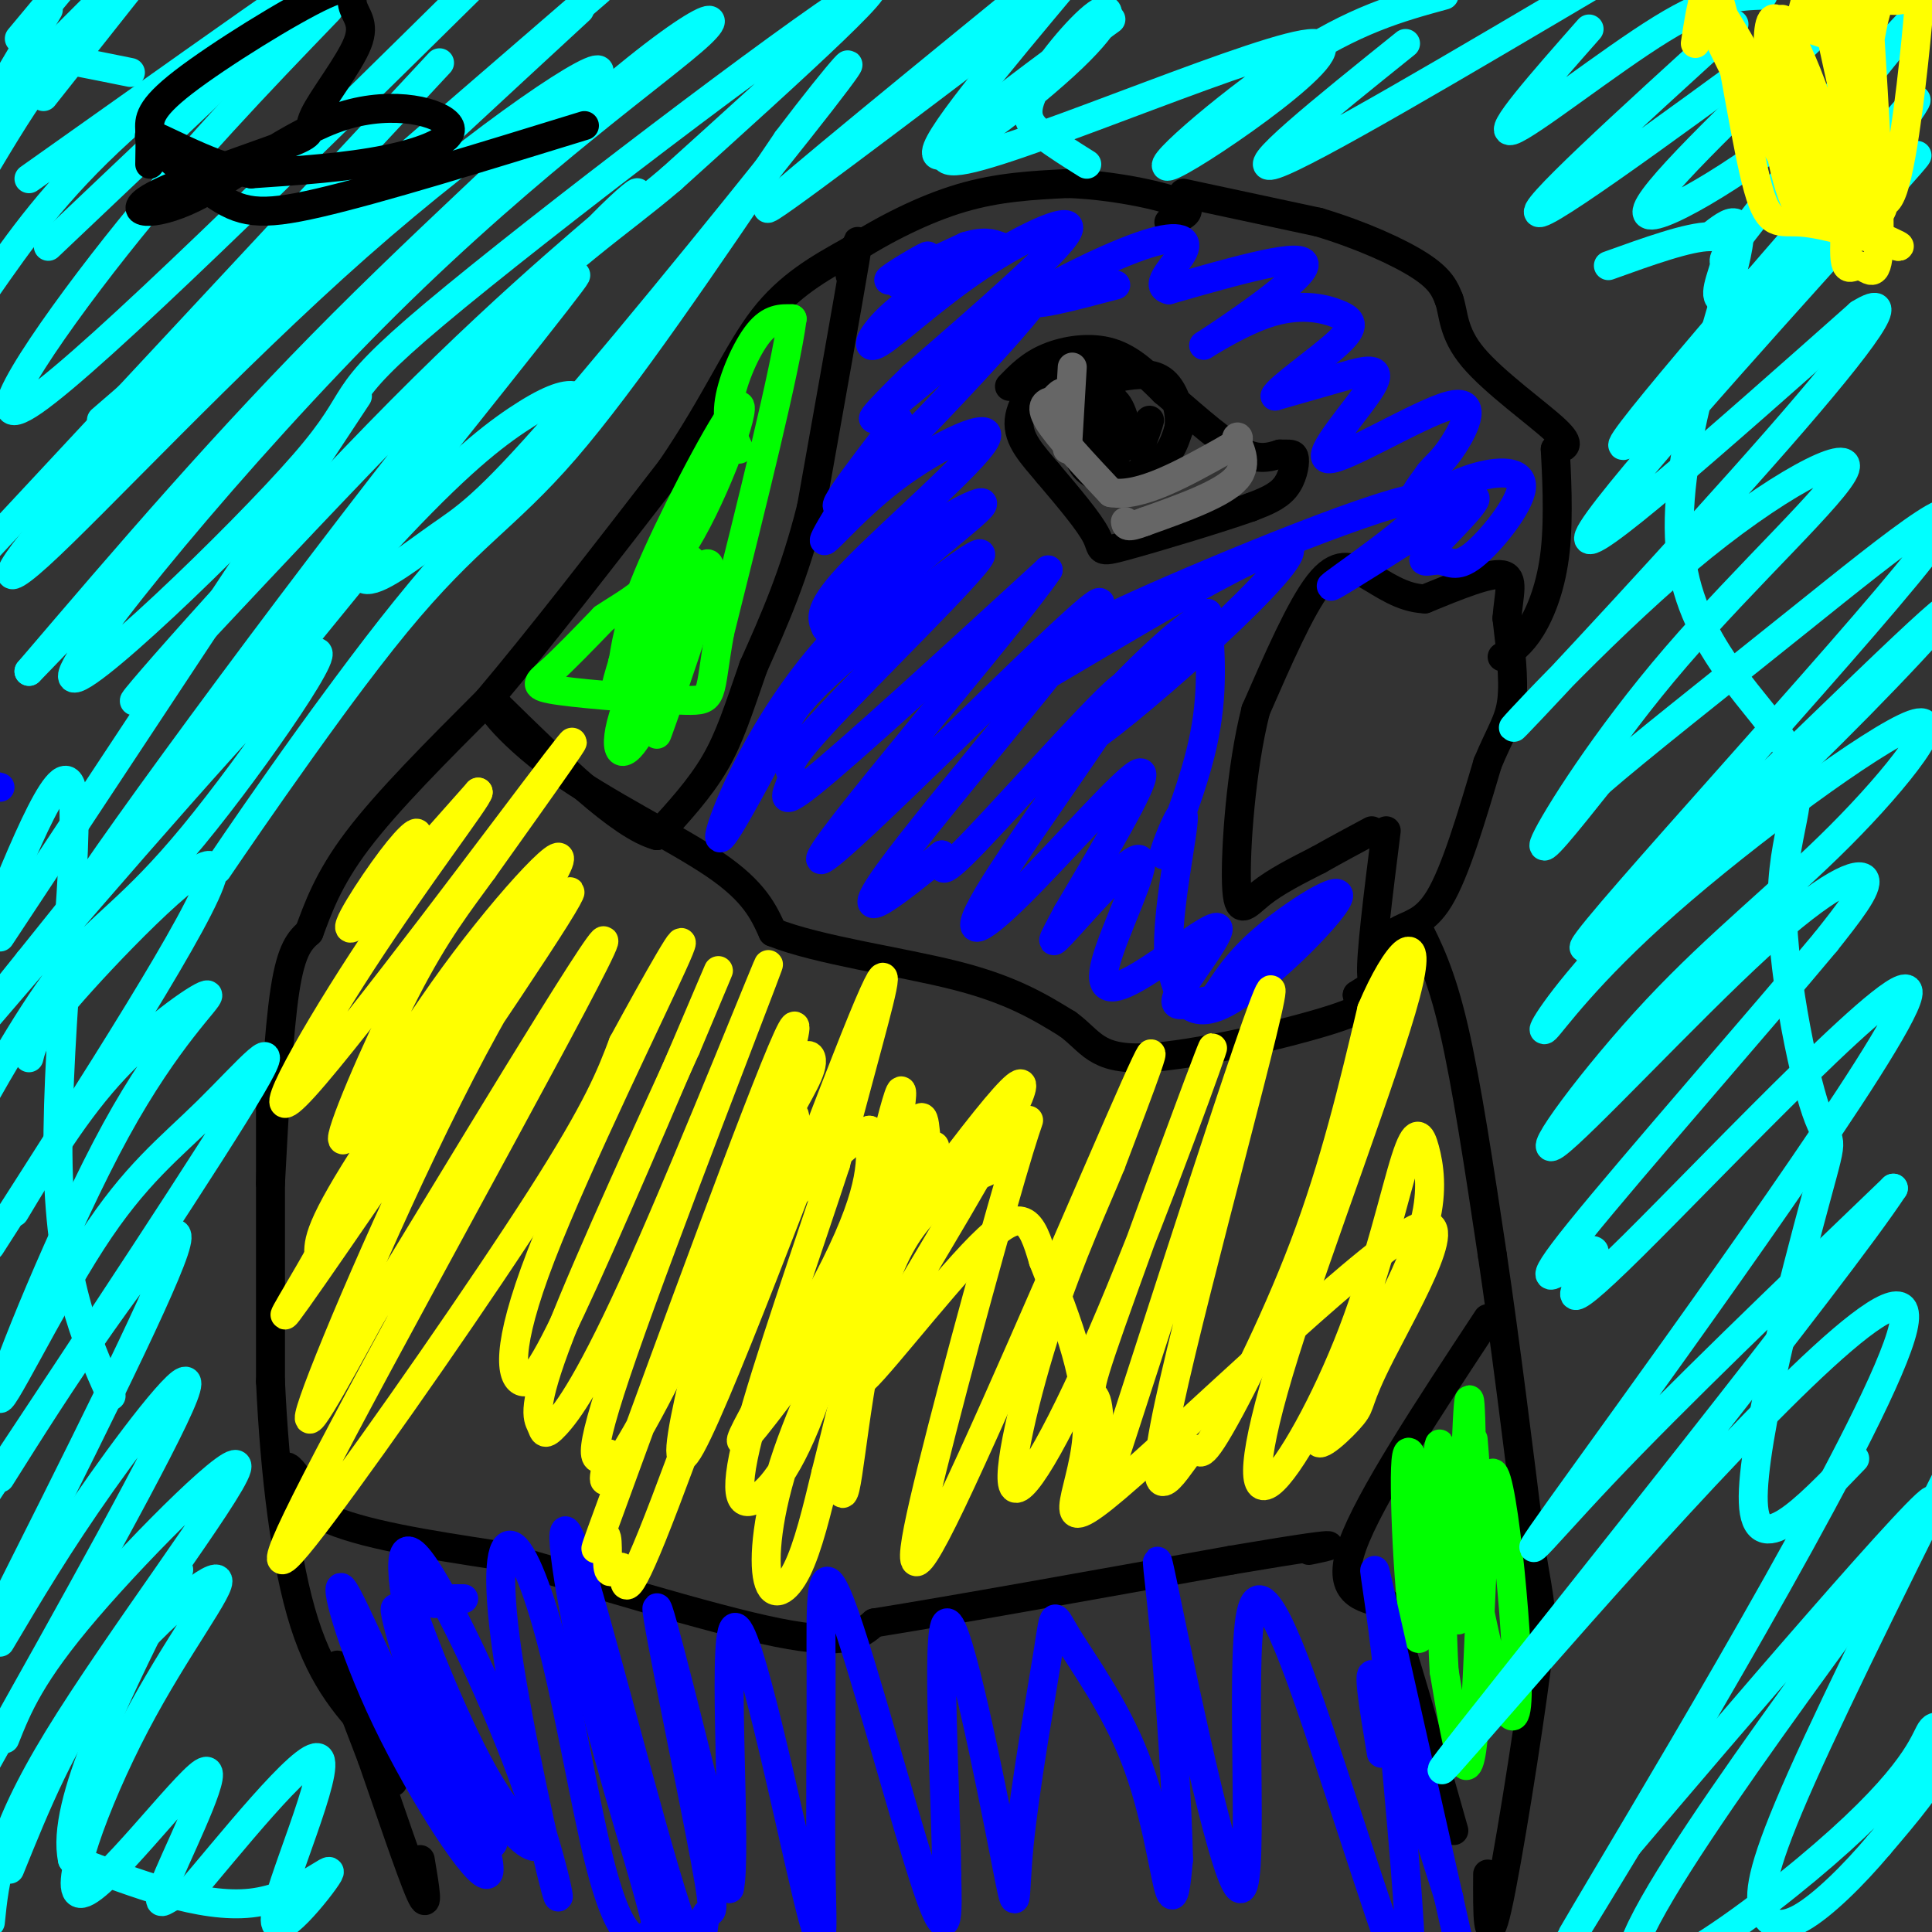 <svg viewBox='0 0 400 400' version='1.1' xmlns='http://www.w3.org/2000/svg' xmlns:xlink='http://www.w3.org/1999/xlink'><rect x="0" y="0" width="400" height="400" fill="#333333" stroke="none"/><g fill='none' stroke='#000000' stroke-width='6' stroke-linecap='round' stroke-linejoin='round'><path d='M56,245c0.833,-15.667 1.667,-31.333 3,-40c1.333,-8.667 3.167,-10.333 5,-12'/><path d='M64,193c1.800,-4.800 3.800,-10.800 10,-19c6.200,-8.200 16.600,-18.600 27,-29'/><path d='M101,145c10.833,-12.833 24.417,-30.417 38,-48'/><path d='M139,97c9.333,-13.733 13.667,-24.067 19,-31c5.333,-6.933 11.667,-10.467 18,-14'/><path d='M176,52c6.933,-4.489 15.267,-8.711 23,-11c7.733,-2.289 14.867,-2.644 22,-3'/><path d='M221,38c8.622,0.244 19.178,2.356 23,4c3.822,1.644 0.911,2.822 -2,4'/><path d='M56,227c0.000,0.000 0.000,59.000 0,59'/><path d='M56,286c0.889,19.222 3.111,37.778 7,50c3.889,12.222 9.444,18.111 15,24'/><path d='M78,360c3.452,6.833 4.583,11.917 2,7c-2.583,-4.917 -8.881,-19.833 -10,-22c-1.119,-2.167 2.940,8.417 7,19'/><path d='M77,364c3.311,9.489 8.089,23.711 10,28c1.911,4.289 0.956,-1.356 0,-7'/><path d='M293,191c2.667,5.250 5.333,10.500 8,22c2.667,11.500 5.333,29.250 8,47'/><path d='M309,260c2.667,18.000 5.333,39.500 8,61'/><path d='M317,321c1.917,12.095 2.708,11.833 1,25c-1.708,13.167 -5.917,39.762 -8,49c-2.083,9.238 -2.042,1.119 -2,-7'/><path d='M287,172c-1.667,13.250 -3.333,26.500 -3,30c0.333,3.500 2.667,-2.750 5,-9'/><path d='M289,193c2.333,-1.711 5.667,-1.489 9,-7c3.333,-5.511 6.667,-16.756 10,-28'/><path d='M308,158c2.711,-6.489 4.489,-8.711 5,-13c0.511,-4.289 -0.244,-10.644 -1,-17'/><path d='M312,128c0.333,-4.867 1.667,-8.533 -1,-9c-2.667,-0.467 -9.333,2.267 -16,5'/><path d='M295,124c-4.750,-0.167 -8.625,-3.083 -12,-5c-3.375,-1.917 -6.250,-2.833 -10,2c-3.750,4.833 -8.375,15.417 -13,26'/><path d='M260,147c-3.071,11.964 -4.250,28.875 -4,36c0.250,7.125 1.929,4.464 5,2c3.071,-2.464 7.536,-4.732 12,-7'/><path d='M273,178c3.833,-2.167 7.417,-4.083 11,-6'/><path d='M245,40c0.000,0.000 28.000,6.000 28,6'/><path d='M273,46c8.756,2.622 16.644,6.178 21,9c4.356,2.822 5.178,4.911 6,7'/><path d='M300,62c1.048,2.952 0.667,6.833 5,12c4.333,5.167 13.381,11.619 17,15c3.619,3.381 1.810,3.690 0,4'/><path d='M322,93c0.226,4.488 0.792,13.708 0,21c-0.792,7.292 -2.940,12.655 -5,16c-2.060,3.345 -4.030,4.673 -6,6'/><path d='M209,80c2.178,-2.244 4.356,-4.489 8,-6c3.644,-1.511 8.756,-2.289 13,-1c4.244,1.289 7.622,4.644 11,8'/><path d='M241,81c4.644,3.867 10.756,9.533 15,12c4.244,2.467 6.622,1.733 9,1'/><path d='M265,94c2.107,0.071 2.875,-0.250 3,1c0.125,1.250 -0.393,4.071 -2,6c-1.607,1.929 -4.304,2.964 -7,4'/><path d='M259,105c-6.726,2.393 -20.042,6.375 -26,8c-5.958,1.625 -4.560,0.893 -6,-2c-1.440,-2.893 -5.720,-7.946 -10,-13'/><path d='M217,98c-3.250,-3.869 -6.375,-7.042 -6,-11c0.375,-3.958 4.250,-8.702 7,-11c2.750,-2.298 4.375,-2.149 6,-2'/><path d='M230,79c-1.619,-2.917 -3.238,-5.833 -5,-2c-1.762,3.833 -3.667,14.417 -1,19c2.667,4.583 9.905,3.167 14,1c4.095,-2.167 5.048,-5.083 6,-8'/><path d='M244,89c0.667,-3.422 -0.667,-7.978 -3,-10c-2.333,-2.022 -5.667,-1.511 -9,-1'/><path d='M230,81c-2.616,1.150 -5.231,2.300 -5,5c0.231,2.700 3.309,6.951 5,7c1.691,0.049 1.994,-4.102 1,-6c-0.994,-1.898 -3.284,-1.542 -4,0c-0.716,1.542 0.142,4.271 1,7'/><path d='M228,94c1.456,0.770 4.596,-0.804 5,-4c0.404,-3.196 -1.930,-8.014 -3,-7c-1.070,1.014 -0.877,7.861 0,10c0.877,2.139 2.439,-0.431 4,-3'/><path d='M234,90c0.929,0.357 1.250,2.750 2,2c0.750,-0.750 1.929,-4.643 2,-5c0.071,-0.357 -0.964,2.821 -2,6'/><path d='M176,57c1.167,-5.500 2.333,-11.000 1,-3c-1.333,8.000 -5.167,29.500 -9,51'/><path d='M168,105c-3.500,14.000 -7.750,23.500 -12,33'/><path d='M156,138c-3.111,8.911 -4.889,14.689 -8,20c-3.111,5.311 -7.556,10.156 -12,15'/><path d='M136,173c-7.500,-2.000 -20.250,-14.500 -33,-27'/><path d='M103,146c-4.214,-2.262 1.750,5.583 12,13c10.250,7.417 24.786,14.405 33,20c8.214,5.595 10.107,9.798 12,14'/><path d='M160,193c9.289,3.733 26.511,6.067 38,9c11.489,2.933 17.244,6.467 23,10'/><path d='M221,212c4.917,3.548 5.708,7.417 16,7c10.292,-0.417 30.083,-5.119 39,-8c8.917,-2.881 6.958,-3.940 5,-5'/><path d='M281,206c2.667,-1.833 6.833,-3.917 11,-6'/><path d='M308,273c-12.250,18.583 -24.500,37.167 -28,47c-3.500,9.833 1.750,10.917 7,12'/><path d='M287,332c3.500,9.833 8.750,28.417 14,47'/><path d='M63,308c-1.778,-2.622 -3.556,-5.244 -4,-4c-0.444,1.244 0.444,6.356 8,10c7.556,3.644 21.778,5.822 36,8'/><path d='M103,322c17.600,4.889 43.600,13.111 58,16c14.400,2.889 17.200,0.444 20,-2'/><path d='M181,336c15.667,-2.500 44.833,-7.750 74,-13'/><path d='M255,323c16.133,-2.733 19.467,-3.067 20,-3c0.533,0.067 -1.733,0.533 -4,1'/></g>
<g fill='none' stroke='#0000ff' stroke-width='6' stroke-linecap='round' stroke-linejoin='round'><path d='M192,58c-3.548,0.756 -7.095,1.512 -6,0c1.095,-1.512 6.833,-5.292 6,-5c-0.833,0.292 -8.238,4.655 -8,5c0.238,0.345 8.119,-3.327 16,-7'/><path d='M200,51c3.833,-1.167 5.417,-0.583 7,0'/><path d='M206,51c-8.094,4.856 -16.188,9.713 -21,14c-4.812,4.287 -6.341,8.005 -3,6c3.341,-2.005 11.553,-9.732 21,-16c9.447,-6.268 20.128,-11.077 18,-7c-2.128,4.077 -17.064,17.038 -32,30'/><path d='M189,78c-8.022,7.809 -12.078,12.330 -3,5c9.078,-7.330 31.290,-26.512 29,-22c-2.290,4.512 -29.083,32.718 -38,41c-8.917,8.282 0.041,-3.359 9,-15'/><path d='M186,87c-2.436,3.609 -13.026,20.130 -15,24c-1.974,3.870 4.667,-4.911 14,-12c9.333,-7.089 21.359,-12.485 19,-8c-2.359,4.485 -19.103,18.853 -27,27c-7.897,8.147 -6.949,10.074 -6,12'/><path d='M171,130c0.694,-0.585 5.429,-8.049 14,-15c8.571,-6.951 20.978,-13.389 18,-10c-2.978,3.389 -21.340,16.605 -34,32c-12.660,15.395 -19.617,32.970 -20,36c-0.383,3.030 5.809,-8.485 12,-20'/><path d='M161,153c2.524,-4.850 2.833,-6.976 13,-16c10.167,-9.024 30.191,-24.946 29,-22c-1.191,2.946 -23.598,24.759 -33,35c-9.402,10.241 -5.801,8.911 -6,11c-0.199,2.089 -4.200,7.597 4,1c8.200,-6.597 28.600,-25.298 49,-44'/><path d='M217,118c-7.201,10.842 -49.703,59.947 -47,60c2.703,0.053 50.612,-48.947 57,-53c6.388,-4.053 -28.746,36.842 -41,53c-12.254,16.158 -1.627,7.579 9,-1'/><path d='M195,177c0.668,1.731 -2.163,6.557 7,-3c9.163,-9.557 30.320,-33.497 31,-32c0.680,1.497 -19.117,28.432 -27,41c-7.883,12.568 -3.853,10.768 5,2c8.853,-8.768 22.529,-24.505 25,-25c2.471,-0.495 -6.265,14.253 -15,29'/><path d='M221,189c-3.354,6.329 -4.240,7.651 0,3c4.240,-4.651 13.607,-15.275 15,-14c1.393,1.275 -5.189,14.447 -7,21c-1.811,6.553 1.150,6.485 7,3c5.850,-3.485 14.589,-10.388 16,-10c1.411,0.388 -4.505,8.066 -7,12c-2.495,3.934 -1.570,4.124 0,4c1.570,-0.124 3.785,-0.562 6,-1'/><path d='M251,207c1.876,-1.944 3.565,-6.305 10,-12c6.435,-5.695 17.617,-12.726 16,-9c-1.617,3.726 -16.033,18.207 -24,22c-7.967,3.793 -9.483,-3.104 -11,-10'/><path d='M242,198c-0.656,-8.880 3.206,-26.081 3,-29c-0.206,-2.919 -4.478,8.445 -4,8c0.478,-0.445 5.708,-12.699 8,-23c2.292,-10.301 1.646,-18.651 1,-27'/><path d='M250,127c-9.140,4.780 -32.491,30.230 -26,27c6.491,-3.230 42.825,-35.139 43,-40c0.175,-4.861 -35.807,17.325 -49,25c-13.193,7.675 -3.596,0.837 6,-6'/><path d='M224,133c-0.325,-1.062 -4.139,-0.718 12,-8c16.139,-7.282 52.230,-22.191 59,-22c6.770,0.191 -15.780,15.483 -19,18c-3.220,2.517 12.890,-7.742 29,-18'/><path d='M305,103c2.389,-0.374 -6.139,7.691 -9,11c-2.861,3.309 -0.056,1.862 2,2c2.056,0.138 3.363,1.860 7,-1c3.637,-2.860 9.604,-10.303 10,-14c0.396,-3.697 -4.778,-3.649 -10,-2c-5.222,1.649 -10.492,4.900 -12,5c-1.508,0.100 0.746,-2.950 3,-6'/><path d='M296,98c1.208,-1.561 2.728,-2.463 5,-6c2.272,-3.537 5.297,-9.710 -1,-8c-6.297,1.710 -21.915,11.304 -25,11c-3.085,-0.304 6.362,-10.505 9,-15c2.638,-4.495 -1.532,-3.284 -6,-2c-4.468,1.284 -9.234,2.642 -14,4'/><path d='M264,82c0.616,-1.554 9.157,-7.439 13,-11c3.843,-3.561 2.988,-4.797 0,-6c-2.988,-1.203 -8.110,-2.374 -15,0c-6.890,2.374 -15.547,8.293 -12,6c3.547,-2.293 19.299,-12.798 20,-16c0.701,-3.202 -13.650,0.899 -28,5'/><path d='M242,60c-3.512,-0.793 1.708,-5.274 3,-8c1.292,-2.726 -1.344,-3.695 -9,-1c-7.656,2.695 -20.330,9.056 -22,11c-1.670,1.944 7.665,-0.528 17,-3'/><path d='M0,163c0.000,0.000 -4.000,-1.000 -4,-1'/></g>
<g fill='none' stroke='#00ff00' stroke-width='6' stroke-linecap='round' stroke-linejoin='round'><path d='M153,93c-1.356,-2.733 -2.711,-5.467 -2,-10c0.711,-4.533 3.489,-10.867 6,-14c2.511,-3.133 4.756,-3.067 7,-3'/><path d='M164,66c-1.333,10.333 -8.167,37.667 -15,65'/><path d='M149,131c-2.397,13.319 -0.890,14.116 -7,14c-6.110,-0.116 -19.837,-1.147 -26,-2c-6.163,-0.853 -4.761,-1.530 -2,-4c2.761,-2.470 6.880,-6.735 11,-11'/><path d='M125,128c4.636,-3.204 10.727,-5.715 17,-16c6.273,-10.285 12.727,-28.346 11,-28c-1.727,0.346 -11.636,19.099 -17,31c-5.364,11.901 -6.182,16.951 -7,22'/><path d='M129,137c-1.772,5.695 -2.701,8.932 2,2c4.701,-6.932 15.033,-24.033 15,-24c-0.033,0.033 -10.432,17.201 -15,28c-4.568,10.799 -3.305,15.228 0,11c3.305,-4.228 8.653,-17.114 14,-30'/><path d='M145,124c-0.509,3.480 -8.783,27.179 -9,28c-0.217,0.821 7.621,-21.236 10,-30c2.379,-8.764 -0.703,-4.236 -2,-3c-1.297,1.236 -0.811,-0.821 -4,3c-3.189,3.821 -10.054,13.520 -11,15c-0.946,1.480 4.027,-5.260 9,-12'/><path d='M138,125c2.733,-4.489 5.067,-9.711 5,-9c-0.067,0.711 -2.533,7.356 -5,14'/><path d='M305,298c0.325,3.882 0.651,7.764 0,6c-0.651,-1.764 -2.278,-9.174 -3,0c-0.722,9.174 -0.541,34.931 0,31c0.541,-3.931 1.440,-37.552 2,-44c0.560,-6.448 0.780,14.276 1,35'/><path d='M305,326c2.451,15.360 8.080,36.262 9,27c0.920,-9.262 -2.868,-48.686 -5,-48c-2.132,0.686 -2.609,41.482 -4,55c-1.391,13.518 -3.695,-0.241 -6,-14'/><path d='M299,346c-0.976,-15.834 -0.416,-48.419 -1,-47c-0.584,1.419 -2.311,36.844 -4,40c-1.689,3.156 -3.340,-25.955 -3,-35c0.340,-9.045 2.670,1.978 5,13'/></g>
<g fill='none' stroke='#0000ff' stroke-width='6' stroke-linecap='round' stroke-linejoin='round'><path d='M96,331c0.000,0.000 -2.000,0.000 -2,0'/><path d='M90,332c-3.968,-5.115 -7.937,-10.231 -6,-3c1.937,7.231 9.779,26.808 16,38c6.221,11.192 10.822,14.000 11,15c0.178,1.000 -4.068,0.192 -11,-12c-6.932,-12.192 -16.552,-35.769 -18,-37c-1.448,-1.231 5.276,19.885 12,41'/><path d='M94,374c4.230,8.397 8.804,8.889 8,7c-0.804,-1.889 -6.986,-6.158 -14,-18c-7.014,-11.842 -14.859,-31.257 -17,-34c-2.141,-2.743 1.424,11.184 9,27c7.576,15.816 19.165,33.519 21,32c1.835,-1.519 -6.082,-22.259 -14,-43'/><path d='M87,345c-3.571,-14.019 -5.499,-27.565 -1,-23c4.499,4.565 15.424,27.241 22,45c6.576,17.759 8.802,30.601 7,24c-1.802,-6.601 -7.631,-32.645 -10,-49c-2.369,-16.355 -1.278,-23.021 1,-22c2.278,1.021 5.745,9.727 9,23c3.255,13.273 6.299,31.112 9,42c2.701,10.888 5.057,14.825 7,16c1.943,1.175 3.471,-0.413 5,-2'/><path d='M136,399c-1.896,-9.022 -9.136,-30.577 -14,-51c-4.864,-20.423 -7.351,-39.714 -3,-27c4.351,12.714 15.542,57.435 21,74c5.458,16.565 5.185,4.976 6,2c0.815,-2.976 2.720,2.660 0,-12c-2.720,-14.660 -10.063,-49.617 -10,-52c0.063,-2.383 7.531,27.809 15,58'/><path d='M151,391c1.685,-6.513 -1.603,-51.795 1,-54c2.603,-2.205 11.097,38.667 15,55c3.903,16.333 3.214,8.128 3,-4c-0.214,-12.128 0.046,-28.179 0,-42c-0.046,-13.821 -0.397,-25.413 4,-14c4.397,11.413 13.542,45.832 18,59c4.458,13.168 4.229,5.084 4,-3'/><path d='M196,388c-0.086,-15.022 -2.301,-51.078 0,-52c2.301,-0.922 9.118,33.290 12,48c2.882,14.710 1.829,9.919 3,-2c1.171,-11.919 4.565,-30.964 6,-40c1.435,-9.036 0.910,-8.061 4,-3c3.090,5.061 9.793,14.209 14,25c4.207,10.791 5.916,23.226 7,27c1.084,3.774 1.542,-1.113 2,-6'/><path d='M244,385c-0.181,-10.419 -1.632,-33.466 -3,-48c-1.368,-14.534 -2.653,-20.554 1,-3c3.653,17.554 12.244,58.684 15,57c2.756,-1.684 -0.322,-46.180 2,-57c2.322,-10.820 10.045,12.038 16,30c5.955,17.962 10.142,31.028 13,39c2.858,7.972 4.388,10.849 4,0c-0.388,-10.849 -2.694,-35.425 -5,-60'/><path d='M287,343c-1.800,-15.556 -3.800,-24.444 -1,-12c2.800,12.444 10.400,46.222 18,80'/><path d='M300,393c-6.333,-20.000 -12.667,-40.000 -15,-45c-2.333,-5.000 -0.667,5.000 1,15'/></g>
<g fill='none' stroke='#ffff00' stroke-width='6' stroke-linecap='round' stroke-linejoin='round'><path d='M75,191c4.821,-7.054 9.643,-14.107 11,-17c1.357,-2.893 -0.750,-1.625 -5,4c-4.250,5.625 -10.643,15.607 -8,14c2.643,-1.607 14.321,-14.804 26,-28'/><path d='M99,164c0.191,0.880 -12.330,17.081 -24,35c-11.670,17.919 -22.488,37.555 -12,26c10.488,-11.555 42.282,-54.301 52,-67c9.718,-12.699 -2.641,4.651 -15,22'/><path d='M100,180c-4.914,6.787 -9.699,12.756 -16,25c-6.301,12.244 -14.119,30.764 -13,31c1.119,0.236 11.176,-17.813 23,-34c11.824,-16.187 25.414,-30.512 21,-22c-4.414,8.512 -26.833,39.861 -38,57c-11.167,17.139 -11.084,20.070 -11,23'/><path d='M66,260c-5.087,9.066 -12.305,20.230 -1,4c11.305,-16.230 41.133,-59.856 50,-74c8.867,-14.144 -3.228,1.192 -17,27c-13.772,25.808 -29.221,62.088 -33,73c-3.779,10.912 4.110,-3.544 12,-18'/><path d='M77,272c15.762,-25.827 49.168,-81.396 48,-77c-1.168,4.396 -36.911,68.756 -54,101c-17.089,32.244 -15.524,32.374 -4,17c11.524,-15.374 33.007,-46.250 45,-65c11.993,-18.750 14.497,-25.375 17,-32'/><path d='M129,216c6.730,-12.347 15.055,-27.216 11,-18c-4.055,9.216 -20.490,42.516 -28,62c-7.510,19.484 -6.095,25.150 -4,26c2.095,0.850 4.872,-3.117 13,-21c8.128,-17.883 21.608,-49.681 26,-60c4.392,-10.319 -0.304,0.840 -5,12'/><path d='M142,217c-6.410,14.115 -19.935,43.402 -26,59c-6.065,15.598 -4.670,17.507 -4,19c0.670,1.493 0.616,2.571 3,0c2.384,-2.571 7.206,-8.792 18,-33c10.794,-24.208 27.560,-66.402 26,-62c-1.560,4.402 -21.446,55.401 -30,80c-8.554,24.599 -5.777,22.800 -3,21'/><path d='M126,301c-0.991,5.354 -1.970,8.239 2,2c3.970,-6.239 12.889,-21.603 22,-45c9.111,-23.397 18.415,-54.828 13,-43c-5.415,11.828 -25.549,66.915 -34,90c-8.451,23.085 -5.220,14.166 -4,13c1.220,-1.166 0.429,5.420 1,7c0.571,1.580 2.504,-1.844 3,0c0.496,1.844 -0.443,8.958 6,-7c6.443,-15.958 20.270,-54.988 26,-73c5.730,-18.012 3.365,-15.006 1,-12'/><path d='M162,233c1.790,-4.578 5.765,-10.022 6,-13c0.235,-2.978 -3.271,-3.491 -11,19c-7.729,22.491 -19.680,67.987 -15,62c4.680,-5.987 25.991,-63.458 35,-86c9.009,-22.542 5.717,-10.155 3,0c-2.717,10.155 -4.858,18.077 -7,26'/><path d='M173,241c-5.121,15.745 -14.424,42.109 -18,56c-3.576,13.891 -1.426,15.309 2,13c3.426,-2.309 8.129,-8.346 14,-27c5.871,-18.654 12.911,-49.923 15,-56c2.089,-6.077 -0.775,13.040 -6,30c-5.225,16.960 -12.813,31.762 -17,44c-4.187,12.238 -4.973,21.910 -4,26c0.973,4.090 3.707,2.597 6,-2c2.293,-4.597 4.147,-12.299 6,-20'/><path d='M171,305c4.598,-18.285 13.092,-53.997 17,-67c3.908,-13.003 3.231,-3.295 4,-1c0.769,2.295 2.985,-2.821 0,4c-2.985,6.821 -11.171,25.581 -15,42c-3.829,16.419 -3.300,30.497 -2,25c1.300,-5.497 3.371,-30.571 9,-45c5.629,-14.429 14.814,-18.215 24,-22'/><path d='M208,241c5.383,-7.593 6.840,-15.576 3,-3c-3.840,12.576 -12.978,45.711 -18,66c-5.022,20.289 -5.929,27.732 4,7c9.929,-20.732 30.694,-69.638 38,-86c7.306,-16.362 1.153,-0.181 -5,16'/><path d='M230,241c-3.083,7.603 -8.290,18.612 -13,33c-4.710,14.388 -8.922,32.157 -7,34c1.922,1.843 9.978,-12.241 20,-36c10.022,-23.759 22.012,-57.195 21,-55c-1.012,2.195 -15.024,40.021 -21,57c-5.976,16.979 -3.917,13.110 -3,16c0.917,2.890 0.690,12.540 1,16c0.310,3.460 1.155,0.730 2,-2'/><path d='M230,304c9.120,-27.811 30.920,-96.338 33,-99c2.080,-2.662 -15.562,60.541 -21,86c-5.438,25.459 1.326,13.175 4,10c2.674,-3.175 1.258,2.761 5,-3c3.742,-5.761 12.640,-23.217 19,-40c6.360,-16.783 10.180,-32.891 14,-49'/><path d='M284,209c5.157,-12.217 11.051,-18.260 7,-3c-4.051,15.260 -18.047,51.824 -25,74c-6.953,22.176 -6.865,29.963 -3,27c3.865,-2.963 11.505,-16.675 17,-31c5.495,-14.325 8.844,-29.262 11,-36c2.156,-6.738 3.119,-5.276 4,-2c0.881,3.276 1.680,8.364 0,15c-1.680,6.636 -5.840,14.818 -10,23'/><path d='M285,276c-4.688,8.805 -11.409,19.316 -12,22c-0.591,2.684 4.947,-2.460 7,-5c2.053,-2.540 0.622,-2.476 6,-13c5.378,-10.524 17.565,-31.635 6,-25c-11.565,6.635 -46.883,41.017 -61,53c-14.117,11.983 -7.033,1.567 -6,-10c1.033,-11.567 -3.983,-24.283 -9,-37'/><path d='M216,261c-2.500,-8.649 -4.251,-11.770 -13,-3c-8.749,8.770 -24.498,29.432 -25,28c-0.502,-1.432 14.241,-24.958 24,-42c9.759,-17.042 14.533,-27.599 2,-12c-12.533,15.599 -42.374,57.354 -49,65c-6.626,7.646 9.964,-18.815 18,-35c8.036,-16.185 7.518,-22.092 7,-28'/><path d='M180,234c-7.089,3.556 -28.311,26.444 -33,30c-4.689,3.556 7.156,-12.222 19,-28'/></g>
<g fill='none' stroke='#666666' stroke-width='6' stroke-linecap='round' stroke-linejoin='round'><path d='M222,76c-0.489,8.289 -0.978,16.578 -1,17c-0.022,0.422 0.422,-7.022 0,-10c-0.422,-2.978 -1.711,-1.489 -3,0'/><path d='M218,83c-1.267,0.222 -2.933,0.778 -1,4c1.933,3.222 7.467,9.111 13,15'/><path d='M230,102c6.167,1.000 15.083,-4.000 24,-9'/><path d='M254,93c3.940,-2.214 1.792,-3.250 2,-2c0.208,1.250 2.774,4.786 0,8c-2.774,3.214 -10.887,6.107 -19,9'/><path d='M237,108c-3.833,1.500 -3.917,0.750 -4,0'/></g>
<g fill='none' stroke='#00ffff' stroke-width='6' stroke-linecap='round' stroke-linejoin='round'><path d='M27,15c-3.622,-0.733 -7.244,-1.467 -10,-2c-2.756,-0.533 -4.644,-0.867 -8,3c-3.356,3.867 -8.178,11.933 -13,20'/><path d='M9,20c0.000,0.000 19.000,-24.000 19,-24'/><path d='M21,0c0.000,0.000 -23.000,23.000 -23,23'/><path d='M4,8c0.000,0.000 10.000,-12.000 10,-12'/><path d='M10,2c0.000,0.000 -13.000,22.000 -13,22'/><path d='M6,37c24.467,-17.356 48.933,-34.711 51,-36c2.067,-1.289 -18.267,13.489 -32,26c-13.733,12.511 -20.867,22.756 -28,33'/><path d='M10,51c0.000,0.000 58.000,-55.000 58,-55'/><path d='M68,2c-14.600,15.156 -29.200,30.311 -44,49c-14.800,18.689 -29.800,40.911 -17,32c12.800,-8.911 53.400,-48.956 94,-89'/><path d='M91,13c0.000,0.000 -95.000,102.000 -95,102'/><path d='M21,87c0.000,0.000 103.000,-89.000 103,-89'/><path d='M120,2c-37.251,34.400 -74.503,68.801 -96,91c-21.497,22.199 -27.241,32.197 -16,22c11.241,-10.197 39.467,-40.589 66,-64c26.533,-23.411 51.374,-39.841 50,-36c-1.374,3.841 -28.964,27.955 -53,52c-24.036,24.045 -44.518,48.023 -65,72'/><path d='M6,139c9.509,-9.616 65.781,-69.657 100,-102c34.219,-32.343 46.385,-36.990 39,-30c-7.385,6.990 -34.319,25.615 -65,56c-30.681,30.385 -65.108,72.528 -65,77c0.108,4.472 34.751,-28.729 48,-44c13.249,-15.271 5.106,-12.611 27,-31c21.894,-18.389 73.827,-57.825 87,-66c13.173,-8.175 -12.413,14.913 -38,38'/><path d='M139,37c-11.391,9.745 -20.868,15.109 -45,39c-24.132,23.891 -62.918,66.311 -66,69c-3.082,2.689 29.542,-34.351 55,-60c25.458,-25.649 43.752,-39.906 48,-44c4.248,-4.094 -5.549,1.975 -34,37c-28.451,35.025 -75.558,99.007 -82,110c-6.442,10.993 27.779,-31.004 62,-73'/><path d='M77,115c15.690,-17.262 23.914,-23.918 30,-28c6.086,-4.082 10.034,-5.592 12,-5c1.966,0.592 1.951,3.284 -4,10c-5.951,6.716 -17.838,17.454 -34,38c-16.162,20.546 -36.600,50.899 -36,50c0.600,-0.899 22.239,-33.050 37,-51c14.761,-17.950 22.646,-21.700 35,-36c12.354,-14.300 29.177,-39.150 46,-64'/><path d='M163,29c11.636,-15.376 17.726,-21.818 7,-8c-10.726,13.818 -38.267,47.894 -54,66c-15.733,18.106 -19.656,20.242 -25,24c-5.344,3.758 -12.109,9.140 -15,9c-2.891,-0.140 -1.909,-5.800 4,-15c5.909,-9.200 16.745,-21.938 27,-34c10.255,-12.062 19.930,-23.446 3,-2c-16.930,21.446 -60.465,75.723 -104,130'/><path d='M6,199c-20.769,25.889 -20.692,25.611 -3,5c17.692,-20.611 53.000,-61.556 61,-68c8.000,-6.444 -11.308,21.611 -24,37c-12.692,15.389 -18.769,18.111 -26,27c-7.231,8.889 -15.615,23.944 -24,39'/><path d='M6,219c0.622,-2.600 1.244,-5.200 11,-16c9.756,-10.800 28.644,-29.800 27,-22c-1.644,7.800 -23.822,42.400 -46,77'/><path d='M3,251c6.373,-10.636 12.746,-21.271 21,-30c8.254,-8.729 18.389,-15.550 19,-15c0.611,0.550 -8.302,8.472 -19,28c-10.698,19.528 -23.182,50.661 -24,55c-0.818,4.339 10.028,-18.115 19,-32c8.972,-13.885 16.069,-19.200 24,-27c7.931,-7.800 16.694,-18.086 9,-5c-7.694,13.086 -31.847,49.543 -56,86'/><path d='M0,306c6.378,-10.133 12.756,-20.267 21,-32c8.244,-11.733 18.356,-25.067 15,-15c-3.356,10.067 -20.178,43.533 -37,77'/><path d='M0,340c6.044,-10.200 12.089,-20.400 21,-33c8.911,-12.600 20.689,-27.600 17,-18c-3.689,9.600 -22.844,43.800 -42,78'/><path d='M1,360c2.661,-6.690 5.321,-13.381 17,-27c11.679,-13.619 32.375,-34.167 31,-29c-1.375,5.167 -24.821,36.048 -37,56c-12.179,19.952 -13.089,28.976 -14,38'/><path d='M2,387c5.480,-13.545 10.961,-27.091 20,-39c9.039,-11.909 21.638,-22.183 23,-21c1.362,1.183 -8.513,13.823 -17,30c-8.487,16.177 -15.586,35.890 -11,35c4.586,-0.890 20.858,-22.383 25,-25c4.142,-2.617 -3.846,13.642 -7,21c-3.154,7.358 -1.472,5.817 0,5c1.472,-0.817 2.736,-0.908 4,-1'/><path d='M39,392c7.496,-8.679 24.235,-29.875 27,-28c2.765,1.875 -8.444,26.822 -9,33c-0.556,6.178 9.543,-6.414 11,-9c1.457,-2.586 -5.726,4.832 -16,6c-10.274,1.168 -23.637,-3.916 -37,-9'/><path d='M15,385c-2.500,-11.500 9.750,-35.750 22,-60'/><path d='M23,289c-5.378,-12.089 -10.756,-24.178 -11,-50c-0.244,-25.822 4.644,-65.378 3,-75c-1.644,-9.622 -9.822,10.689 -18,31'/><path d='M0,194c0.000,0.000 74.000,-112.000 74,-112'/><path d='M225,34c-3.214,-2.017 -6.427,-4.034 -9,-6c-2.573,-1.966 -4.504,-3.880 -2,-9c2.504,-5.120 9.444,-13.444 13,-16c3.556,-2.556 3.726,0.658 -5,9c-8.726,8.342 -26.350,21.812 -28,20c-1.650,-1.812 12.675,-18.906 27,-36'/><path d='M213,3c-27.833,21.083 -55.667,42.167 -54,40c1.667,-2.167 32.833,-27.583 64,-53'/><path d='M230,4c-21.852,15.877 -43.703,31.754 -30,29c13.703,-2.754 62.962,-24.140 72,-24c9.038,0.140 -22.144,21.807 -29,25c-6.856,3.193 10.612,-12.088 24,-21c13.388,-8.912 22.694,-11.456 32,-14'/><path d='M291,9c-17.000,13.667 -34.000,27.333 -27,25c7.000,-2.333 38.000,-20.667 69,-39'/><path d='M329,6c-9.733,11.044 -19.467,22.089 -16,21c3.467,-1.089 20.133,-14.311 31,-21c10.867,-6.689 15.933,-6.844 21,-7'/><path d='M359,5c-22.083,20.083 -44.167,40.167 -40,39c4.167,-1.167 34.583,-23.583 65,-46'/><path d='M376,7c-17.720,16.951 -35.440,33.902 -35,37c0.440,3.098 19.042,-7.656 34,-20c14.958,-12.344 26.274,-26.279 22,-21c-4.274,5.279 -24.137,29.771 -33,41c-8.863,11.229 -6.726,9.194 -7,11c-0.274,1.806 -2.960,7.453 0,7c2.960,-0.453 11.566,-7.007 20,-16c8.434,-8.993 16.695,-20.427 19,-24c2.305,-3.573 -1.348,0.713 -5,5'/><path d='M391,27c-16.056,18.262 -53.694,61.418 -55,65c-1.306,3.582 33.722,-32.411 50,-49c16.278,-16.589 13.806,-13.774 -4,6c-17.806,19.774 -50.944,56.507 -53,62c-2.056,5.493 26.972,-20.253 56,-46'/><path d='M385,65c8.484,-5.245 1.692,4.642 -17,26c-18.692,21.358 -49.286,54.185 -54,59c-4.714,4.815 16.452,-18.384 35,-34c18.548,-15.616 34.477,-23.650 33,-19c-1.477,4.650 -20.359,21.983 -35,39c-14.641,17.017 -25.040,33.719 -27,38c-1.960,4.281 4.520,-3.860 11,-12'/><path d='M331,162c8.273,-7.179 23.457,-19.126 42,-34c18.543,-14.874 40.447,-32.673 25,-13c-15.447,19.673 -68.243,76.820 -70,81c-1.757,4.180 47.527,-44.605 66,-62c18.473,-17.395 6.135,-3.398 -9,12c-15.135,15.398 -33.068,32.199 -51,49'/><path d='M334,195c-11.718,12.564 -15.513,19.472 -14,18c1.513,-1.472 8.334,-11.326 25,-26c16.666,-14.674 43.176,-34.170 51,-37c7.824,-2.830 -3.037,11.004 -15,23c-11.963,11.996 -25.026,22.154 -38,36c-12.974,13.846 -25.859,31.382 -21,28c4.859,-3.382 27.462,-27.680 42,-41c14.538,-13.320 21.011,-15.663 22,-14c0.989,1.663 -3.505,7.331 -8,13'/><path d='M378,195c-12.632,15.180 -40.213,46.631 -51,60c-10.787,13.369 -4.780,8.657 -1,6c3.780,-2.657 5.334,-3.259 3,1c-2.334,4.259 -8.556,13.379 9,-4c17.556,-17.379 58.891,-61.256 57,-52c-1.891,9.256 -47.009,71.646 -66,98c-18.991,26.354 -11.855,16.673 3,1c14.855,-15.673 37.427,-37.336 60,-59'/><path d='M392,246c-11.175,17.097 -69.113,89.338 -87,112c-17.887,22.662 4.278,-4.256 32,-35c27.722,-30.744 61.002,-65.316 57,-48c-4.002,17.316 -45.286,86.519 -61,113c-15.714,26.481 -5.857,10.241 4,-6'/><path d='M337,382c19.196,-22.694 65.185,-76.429 63,-71c-2.185,5.429 -52.544,70.021 -61,90c-8.456,19.979 24.991,-4.655 42,-20c17.009,-15.345 17.579,-21.401 19,-23c1.421,-1.599 3.692,1.257 2,6c-1.692,4.743 -7.346,11.371 -13,18'/><path d='M389,382c-5.144,6.121 -11.502,12.424 -16,15c-4.498,2.576 -7.134,1.424 -8,-2c-0.866,-3.424 0.038,-9.121 8,-27c7.962,-17.879 22.981,-47.939 38,-78'/><path d='M384,302c-10.274,10.707 -20.548,21.414 -21,9c-0.452,-12.414 8.919,-47.950 13,-63c4.081,-15.050 2.873,-9.614 0,-18c-2.873,-8.386 -7.411,-30.592 -7,-45c0.411,-14.408 5.770,-21.017 1,-30c-4.770,-8.983 -19.669,-20.342 -22,-40c-2.331,-19.658 7.905,-47.617 11,-60c3.095,-12.383 -0.953,-9.192 -5,-6'/><path d='M354,49c-4.333,0.000 -12.667,3.000 -21,6'/></g>
<g fill='none' stroke='#ffff00' stroke-width='6' stroke-linecap='round' stroke-linejoin='round'><path d='M351,9c0.565,-3.780 1.129,-7.560 2,-10c0.871,-2.440 2.048,-3.541 4,5c1.952,8.541 4.679,26.722 7,35c2.321,8.278 4.234,6.651 9,7c4.766,0.349 12.383,2.675 20,5'/><path d='M393,51c1.525,0.145 -4.663,-1.992 -9,-5c-4.337,-3.008 -6.821,-6.887 -9,-12c-2.179,-5.113 -4.051,-11.461 -4,-18c0.051,-6.539 2.026,-13.270 4,-20'/><path d='M378,2c2.316,10.907 4.632,21.814 7,30c2.368,8.186 4.786,13.652 7,7c2.214,-6.652 4.222,-25.423 5,-34c0.778,-8.577 0.324,-6.959 -1,-6c-1.324,0.959 -3.519,1.261 -5,1c-1.481,-0.261 -2.248,-1.084 -4,9c-1.752,10.084 -4.490,31.074 -5,40c-0.510,8.926 1.209,5.788 3,6c1.791,0.212 3.655,3.775 4,-4c0.345,-7.775 -0.827,-26.887 -2,-46'/><path d='M387,5c-1.416,-11.664 -3.957,-17.824 -5,-6c-1.043,11.824 -0.587,41.632 0,51c0.587,9.368 1.307,-1.702 -2,-16c-3.307,-14.298 -10.639,-31.822 -13,-30c-2.361,1.822 0.249,22.991 3,33c2.751,10.009 5.643,8.860 6,6c0.357,-2.860 -1.822,-7.430 -4,-12'/><path d='M372,31c-3.908,-8.128 -11.679,-22.448 -16,-29c-4.321,-6.552 -5.193,-5.336 -1,4c4.193,9.336 13.451,26.792 19,34c5.549,7.208 7.390,4.169 10,4c2.610,-0.169 5.988,2.532 6,-3c0.012,-5.532 -3.343,-19.297 -5,-26c-1.657,-6.703 -1.616,-6.344 -4,-7c-2.384,-0.656 -7.192,-2.328 -12,-4'/></g>
<g fill='none' stroke='#000000' stroke-width='6' stroke-linecap='round' stroke-linejoin='round'><path d='M31,34c0.046,-2.379 0.092,-4.759 0,-7c-0.092,-2.241 -0.323,-4.345 7,-10c7.323,-5.655 22.200,-14.863 29,-18c6.800,-3.137 5.521,-0.205 6,2c0.479,2.205 2.714,3.683 1,8c-1.714,4.317 -7.376,11.474 -9,15c-1.624,3.526 0.792,3.420 -6,6c-6.792,2.580 -22.790,7.846 -28,11c-5.210,3.154 0.369,4.196 9,0c8.631,-4.196 20.313,-13.630 31,-17c10.687,-3.370 20.377,-0.677 22,2c1.623,2.677 -4.822,5.336 -13,7c-8.178,1.664 -18.089,2.332 -28,3'/><path d='M52,36c-9.700,-1.992 -19.951,-8.472 -21,-8c-1.049,0.472 7.102,7.896 13,12c5.898,4.104 9.542,4.887 22,2c12.458,-2.887 33.729,-9.443 55,-16'/></g>
</svg>
